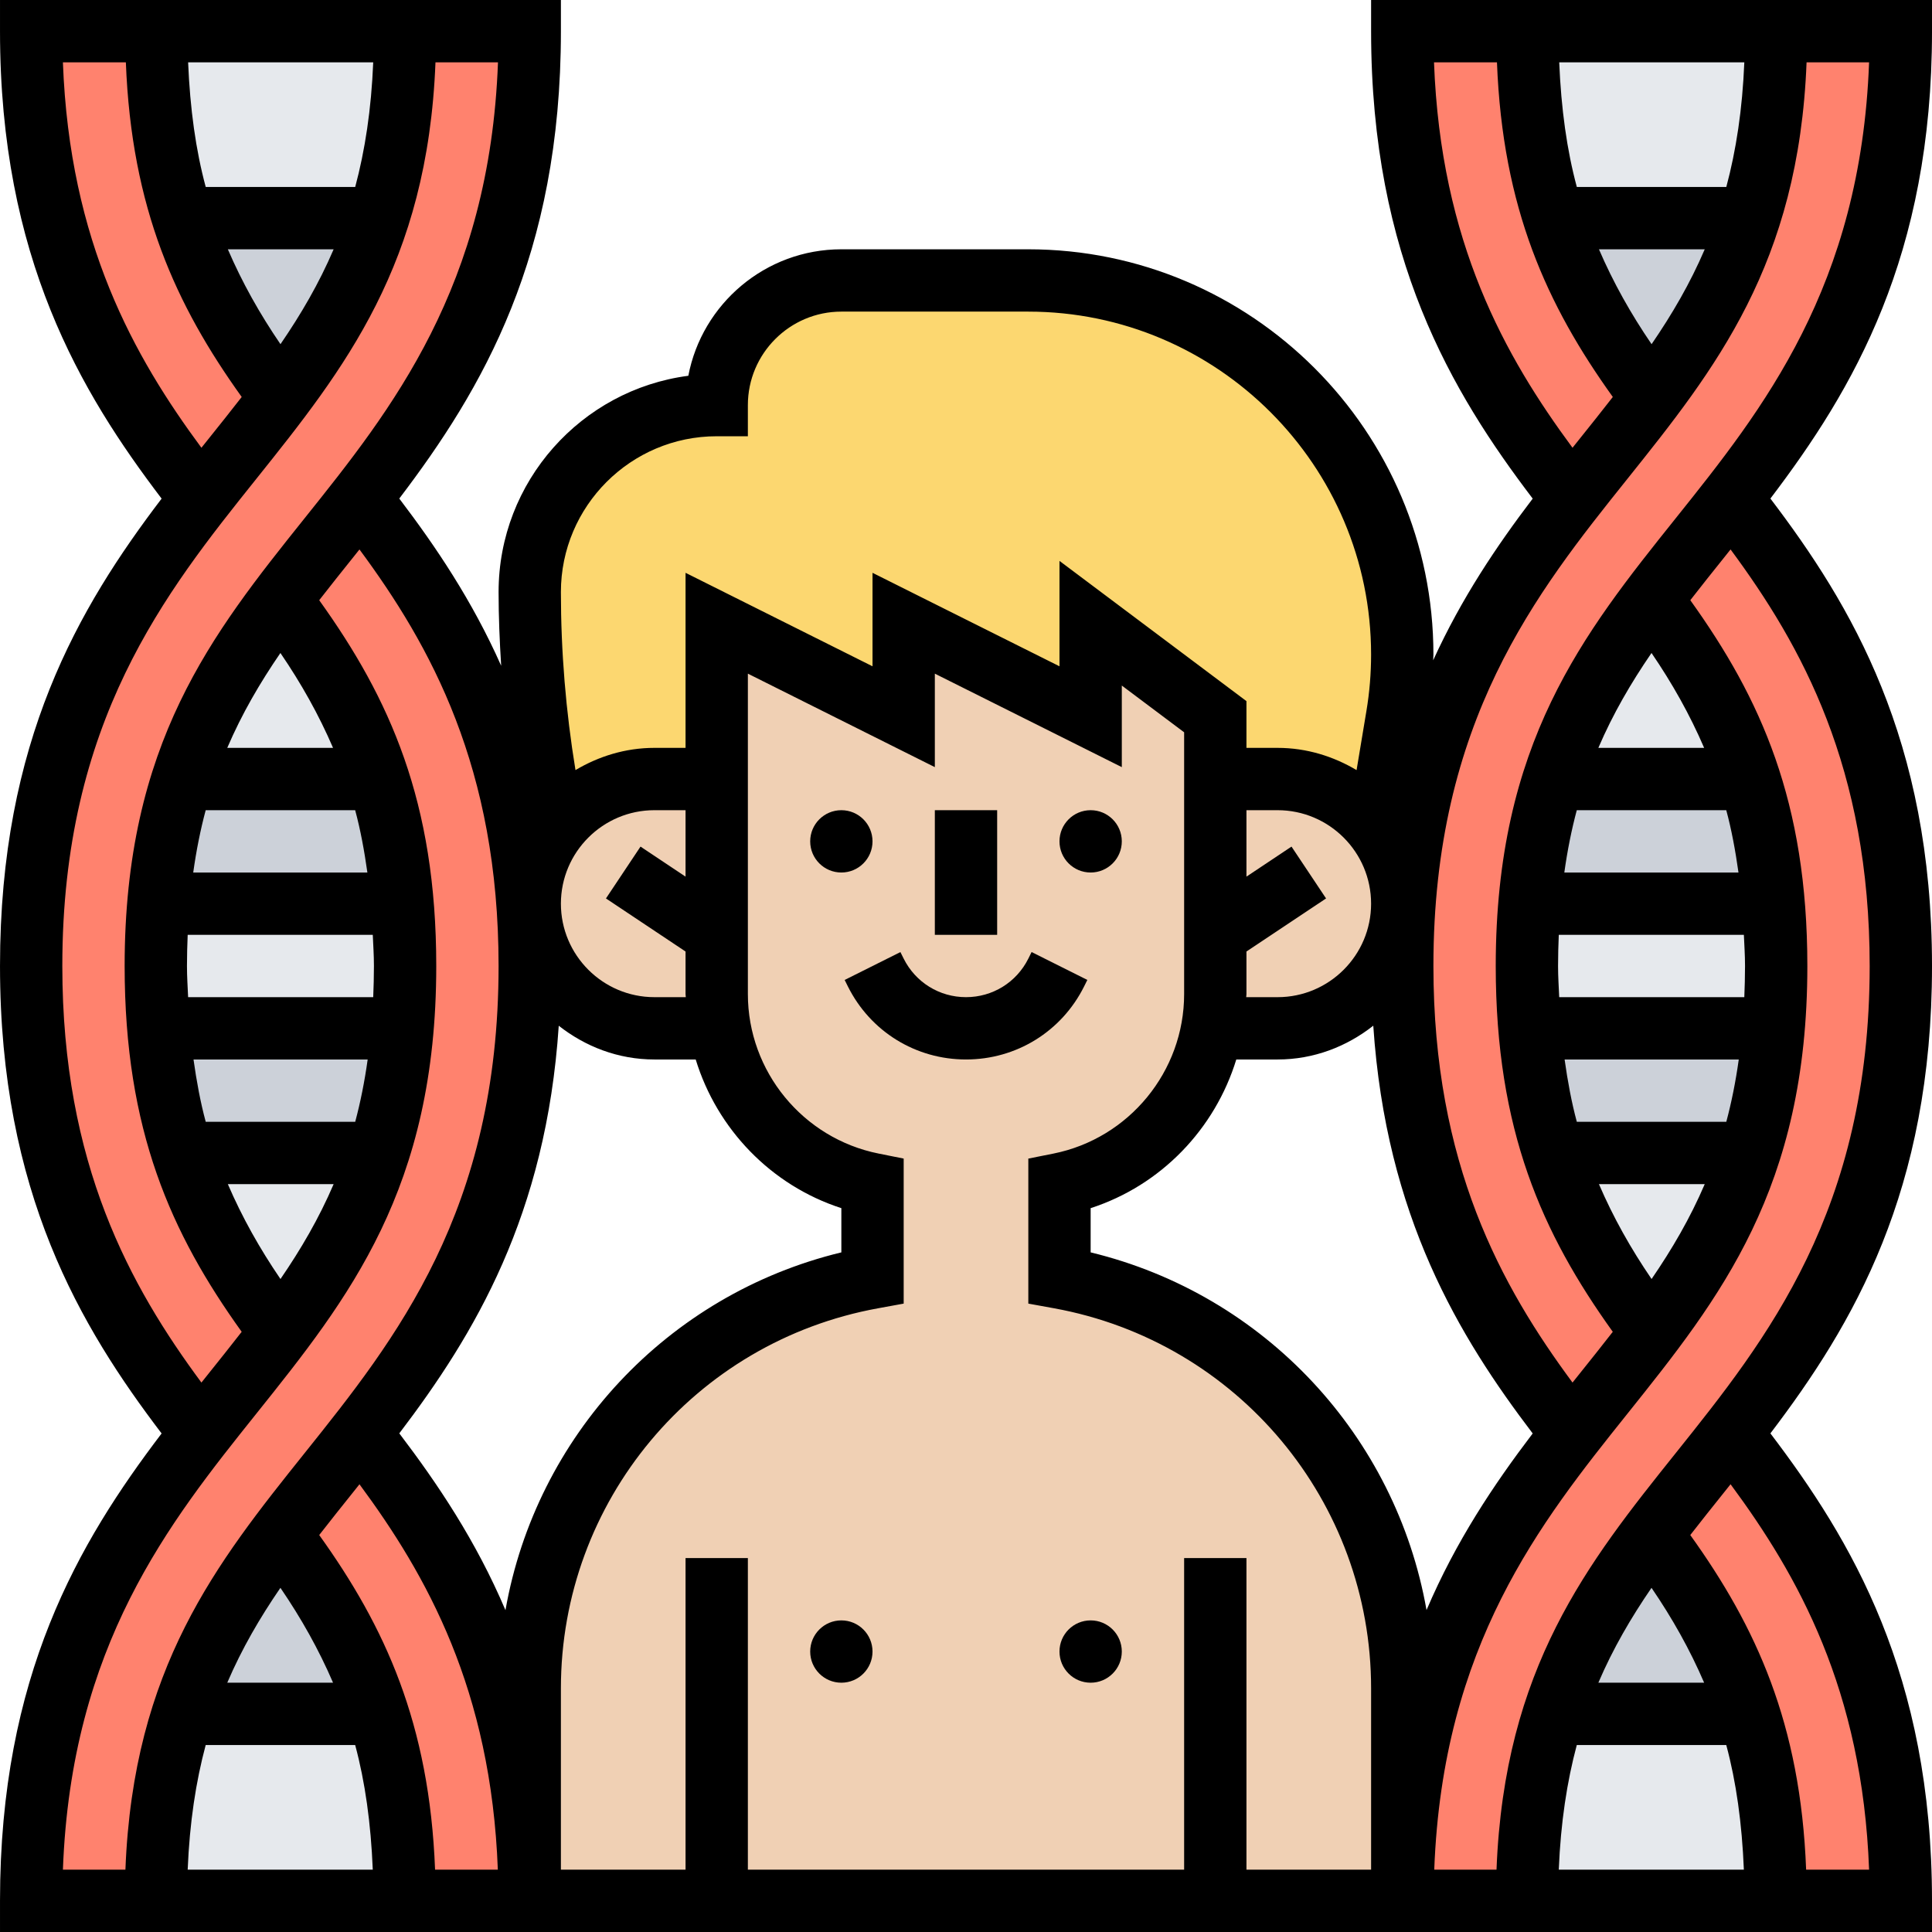 <svg xmlns="http://www.w3.org/2000/svg" id="_x33_0" height="512" viewBox="0 0 62 62" width="512"><g><g><g><path d="m49.85 7h6.3c-.73 2.25-1.85 4.03-3.15 5.76-1.3-1.73-2.42-3.51-3.15-5.76z" fill="#ccd1d9"></path></g><g><path d="m56.92 29h-7.83c.12-1.51.38-2.82.76-4h6.3c.38 1.18.64 2.5.77 4z" fill="#ccd1d9"></path></g><g><path d="m49.08 33h7.83c-.12 1.51-.38 2.82-.76 4h-6.3c-.38-1.18-.64-2.5-.77-4z" fill="#ccd1d9"></path></g><g><path d="m56.15 55h-6.3c.73-2.25 1.85-4.03 3.15-5.76 1.3 1.73 2.42 3.51 3.15 5.76z" fill="#ccd1d9"></path></g><g><path d="m12.15 55h-6.3c.73-2.25 1.85-4.03 3.15-5.76 1.3 1.73 2.42 3.51 3.15 5.76z" fill="#ccd1d9"></path></g><g><path d="m5.08 33h7.83c-.12 1.51-.38 2.82-.76 4h-6.3c-.38-1.18-.64-2.5-.77-4z" fill="#ccd1d9"></path></g><g><path d="m12.92 29h-7.83c.12-1.51.38-2.82.76-4h6.3c.38 1.18.64 2.5.77 4z" fill="#ccd1d9"></path></g><g><path d="m5.85 7h6.3c-.73 2.25-1.85 4.03-3.15 5.76-1.3-1.73-2.42-3.51-3.15-5.76z" fill="#ccd1d9"></path></g><g><path d="m49 1h8c0 2.38-.31 4.32-.85 6h-6.3c-.54-1.68-.85-3.63-.85-6z" fill="#e6e9ed"></path></g><g><path d="m56.15 25h-6.3c.73-2.25 1.85-4.03 3.15-5.76 1.3 1.73 2.42 3.51 3.15 5.76z" fill="#e6e9ed"></path></g><g><path d="m57 31c0 .7-.03 1.37-.09 2h-7.83c-.05-.63-.08-1.3-.08-2s.03-1.37.09-2h7.83c.05.63.08 1.3.08 2z" fill="#e6e9ed"></path></g><g><path d="m49.85 37h6.3c-.73 2.25-1.85 4.03-3.15 5.76-1.3-1.73-2.42-3.51-3.15-5.76z" fill="#e6e9ed"></path></g><g><path d="m57 61h-8c0-2.38.31-4.32.85-6h6.3c.54 1.68.85 3.63.85 6z" fill="#e6e9ed"></path></g><g><path d="m13 61h-8c0-2.38.31-4.32.85-6h6.3c.54 1.68.85 3.63.85 6z" fill="#e6e9ed"></path></g><g><path d="m49.09 29c-.06.63-.09 1.3-.09 2s.03 1.37.08 2c.13 1.5.39 2.82.77 4 .73 2.25 1.85 4.03 3.15 5.76-.5.66-1.02 1.32-1.56 1.99-.33.41-.66.82-.99 1.25-2.73-3.5-5.45-7.69-5.45-15 0-.55.02-1.08.05-1.59.36-6.35 2.87-10.18 5.4-13.41.33-.43.66-.84.99-1.25.54-.67 1.06-1.33 1.56-1.99 1.3-1.73 2.42-3.51 3.15-5.76.54-1.68.85-3.62.85-6h4c0 7.31-2.72 11.51-5.45 15-.33.43-.66.84-.99 1.25-.54.67-1.06 1.33-1.56 1.99-1.3 1.73-2.42 3.51-3.15 5.76-.38 1.18-.64 2.49-.76 4z" fill="#ff826e"></path></g><g><path d="m61 61h-4c0-2.37-.31-4.32-.85-6-.73-2.25-1.85-4.03-3.15-5.76.5-.66 1.02-1.32 1.56-1.99.33-.41.66-.82.99-1.25 2.73 3.5 5.45 7.69 5.45 15z" fill="#ff826e"></path></g><g><path d="m56.91 33c.06-.63.09-1.3.09-2s-.03-1.37-.08-2c-.13-1.5-.39-2.82-.77-4-.73-2.25-1.85-4.03-3.15-5.76.5-.66 1.02-1.32 1.56-1.99.33-.41.66-.82.99-1.25 2.73 3.5 5.45 7.69 5.45 15s-2.72 11.51-5.45 15c-.33.43-.66.84-.99 1.25-.54.67-1.06 1.33-1.56 1.99-1.3 1.73-2.42 3.51-3.15 5.76-.54 1.68-.85 3.62-.85 6h-4c0-7.31 2.72-11.51 5.45-15 .33-.43.66-.84.99-1.25.54-.67 1.06-1.33 1.56-1.99 1.3-1.73 2.42-3.51 3.15-5.76.38-1.18.64-2.49.76-4z" fill="#ff826e"></path></g><g><path d="m53 12.76c-.5.66-1.02 1.32-1.56 1.99-.33.41-.66.82-.99 1.25-2.73-3.5-5.45-7.69-5.45-15h4c0 2.37.31 4.32.85 6 .73 2.25 1.85 4.03 3.15 5.76z" fill="#ff826e"></path></g><g><path d="m23 61h-6v-6.82c0-6.47 4.63-12.02 11-13.18v-3c-1.46-.29-2.7-1.07-3.59-2.15-.56-.68-.97-1.48-1.2-2.34-.14-.51-.21-1.05-.21-1.61v-1.9-5-5l6 3v-3l6 3v-3l4 3v2 5 1.9c0 .37-.03.74-.1 1.1-.44 2.48-2.36 4.49-4.9 5v3c3.18.58 5.94 2.26 7.89 4.6s3.11 5.34 3.11 8.58v6.82h-6z" fill="#f0d0b4"></path></g><g><path d="m39 30v-5h2c1.33 0 2.5.64 3.23 1.64.48.66.77 1.48.77 2.36 0 .14-.01.27-.02.41-.1.94-.52 1.78-1.15 2.42-.73.72-1.73 1.17-2.83 1.17h-2.1c.07-.36.1-.73.1-1.1z" fill="#f0d0b4"></path></g><g><path d="m45 21.01c0 .66-.05 1.32-.16 1.97l-.61 3.66c-.73-1-1.9-1.64-3.23-1.64h-2v-2l-4-3v3l-6-3v3l-6-3v5h-2c-1.1 0-2.1.45-2.83 1.17-.14.15-.28.3-.4.47l-.28-1.68c-.33-1.97-.49-3.96-.49-5.96 0-1.66.67-3.16 1.76-4.24 1.08-1.09 2.58-1.76 4.24-1.76 0-1.1.45-2.1 1.17-2.83.73-.72 1.73-1.17 2.83-1.17h5.99c6.63 0 12.01 5.38 12.01 12.01z" fill="#fcd770"></path></g><g><path d="m23 30v1.9c0 .56.07 1.1.21 1.61l-.21-.51h-2c-2.07 0-3.77-1.57-3.98-3.59-.01-.14-.02-.27-.02-.41 0-.88.29-1.7.77-2.36.12-.17.26-.32.4-.47.73-.72 1.73-1.17 2.83-1.17h2z" fill="#f0d0b4"></path></g><g><path d="m5.09 29c-.06.63-.09 1.3-.09 2s.03 1.37.08 2c.13 1.5.39 2.82.77 4 .73 2.25 1.85 4.03 3.15 5.76-.5.66-1.02 1.32-1.56 1.99-.33.41-.66.82-.99 1.25-2.73-3.5-5.45-7.69-5.45-15s2.72-11.51 5.45-15c.33-.43.66-.84.99-1.25.54-.67 1.06-1.33 1.56-1.99 1.3-1.73 2.42-3.51 3.15-5.76.54-1.68.85-3.62.85-6h4c0 7.31-2.72 11.51-5.45 15-.33.43-.66.84-.99 1.25-.54.67-1.06 1.33-1.56 1.99-1.3 1.73-2.42 3.51-3.15 5.76-.38 1.18-.64 2.49-.76 4z" fill="#ff826e"></path></g><g><path d="m17 61h-4c0-2.37-.31-4.32-.85-6-.73-2.25-1.85-4.03-3.15-5.76.5-.66 1.02-1.32 1.56-1.99.33-.41.66-.82.99-1.25 2.73 3.5 5.45 7.69 5.45 15z" fill="#ff826e"></path></g><g><path d="m12.91 33c.06-.63.09-1.3.09-2s-.03-1.37-.08-2c-.13-1.5-.39-2.82-.77-4-.73-2.25-1.85-4.03-3.15-5.76.5-.66 1.02-1.32 1.56-1.99.33-.41.66-.82.99-1.25 2.53 3.24 5.04 7.07 5.4 13.41.03.51.05 1.04.05 1.59 0 7.31-2.72 11.51-5.45 15-.33.43-.66.84-.99 1.25-.54.67-1.06 1.33-1.56 1.99-1.3 1.73-2.42 3.51-3.15 5.76-.54 1.68-.85 3.62-.85 6h-4c0-7.31 2.72-11.51 5.45-15 .33-.43.66-.84.99-1.25.54-.67 1.06-1.33 1.56-1.99 1.3-1.73 2.42-3.51 3.15-5.76.38-1.18.64-2.49.76-4z" fill="#ff826e"></path></g><g><path d="m5 1h8c0 2.38-.31 4.32-.85 6h-6.3c-.54-1.68-.85-3.63-.85-6z" fill="#e6e9ed"></path></g><g><path d="m13 31c0 .7-.03 1.37-.09 2h-7.83c-.05-.63-.08-1.3-.08-2s.03-1.37.09-2h7.83c.05.63.08 1.3.08 2z" fill="#e6e9ed"></path></g><g><path d="m12.15 25h-6.3c.73-2.25 1.85-4.03 3.15-5.76 1.3 1.73 2.42 3.51 3.15 5.76z" fill="#e6e9ed"></path></g><g><path d="m5.85 37h6.3c-.73 2.25-1.85 4.03-3.15 5.76-1.3-1.73-2.42-3.51-3.15-5.76z" fill="#e6e9ed"></path></g><g><path d="m9 12.76c-.5.66-1.02 1.32-1.56 1.99-.33.41-.66.82-.99 1.25-2.73-3.5-5.45-7.69-5.45-15h4c0 2.37.31 4.32.85 6 .73 2.25 1.85 4.03 3.15 5.76z" fill="#ff826e"></path></g></g><g><circle cx="27" cy="27" r="1"></circle><circle cx="35" cy="27" r="1"></circle><path d="m30 26h2v4h-2z"></path><path d="m34.789 31.658.105-.211-1.789-.895-.105.212c-.381.762-1.147 1.236-2 1.236s-1.619-.474-2-1.236l-.105-.211-1.789.895.105.211c.722 1.444 2.174 2.341 3.789 2.341s3.067-.897 3.789-2.342z"></path><circle cx="27" cy="53" r="1"></circle><circle cx="35" cy="53" r="1"></circle><path d="m62 0h-18v1c0 7.275 2.595 11.591 5.186 15.001-1.158 1.523-2.285 3.196-3.194 5.189.001-.061.008-.122.008-.184 0-7.172-5.834-13.006-13.006-13.006h-5.994c-2.436 0-4.47 1.75-4.911 4.059-3.431.448-6.089 3.39-6.089 6.941 0 .787.033 1.576.083 2.365-.932-2.098-2.1-3.826-3.27-5.366 2.664-3.504 5.187-7.778 5.187-14.999v-1h-18v1c0 7.275 2.595 11.591 5.186 15.001-2.663 3.504-5.186 7.778-5.186 14.999 0 7.275 2.595 11.591 5.186 15.001-2.663 3.504-5.186 7.778-5.186 14.999v1h62v-1c0-7.275-2.595-11.591-5.186-15.001 2.663-3.504 5.186-7.778 5.186-14.999 0-7.275-2.595-11.591-5.186-15.001 2.663-3.504 5.186-7.778 5.186-14.999zm-8.999 11.045c-.667-.977-1.228-1.975-1.689-3.045h3.395c-.47 1.097-1.049 2.087-1.706 3.045zm2.398-5.045h-4.797c-.319-1.182-.503-2.506-.565-4h5.94c-.062 1.513-.263 2.825-.578 4zm-9.38-4h2.02c.18 4.689 1.602 7.79 3.718 10.739-.354.456-.721.915-1.099 1.387-.064.08-.129.162-.194.243-2.159-2.921-4.23-6.587-4.445-12.369zm-8.019 48v10h-14v-10h-2v10h-4v-5.82c0-5.995 4.281-11.124 10.179-12.196l.821-.15v-4.654l-.804-.161c-2.431-.486-4.196-2.639-4.196-5.118v-10.283l6 3v-3l4.553 2.276 1.447.724v-2.618l2 1.5v8.401c0 2.479-1.765 4.632-4.196 5.119l-.804.16v4.654l.821.149c5.898 1.073 10.179 6.203 10.179 12.197v5.82h-4v-10zm-29.001.955c.667.977 1.229 1.975 1.689 3.045h-3.395c.47-1.097 1.049-2.087 1.706-3.045zm-2.398 5.045h4.797c.319 1.182.503 2.506.565 4h-5.94c.062-1.513.263-2.825.578-4zm3.643-6.739c.354-.456.721-.915 1.099-1.387.064-.08.129-.162.193-.242 2.158 2.919 4.224 6.59 4.44 12.368h-2.014c-.181-4.689-1.602-7.79-3.718-10.739zm11.756-21.129-1.445-.964-1.109 1.664 2.554 1.703v1.366c0 .034.008.066.008.099h-1.008c-1.654 0-3-1.346-3-3s1.346-3 3-3h1zm-4.069 4.785c.85.668 1.907 1.083 3.069 1.083h1.326c.683 2.228 2.412 4.039 4.674 4.771v1.419c-5.602 1.356-9.798 5.908-10.779 11.482-.953-2.24-2.18-4.059-3.407-5.674 2.418-3.18 4.712-7.002 5.117-13.081zm27.848 18.752c-.983-5.573-5.178-10.123-10.779-11.479v-1.419c2.262-.732 3.991-2.543 4.674-4.771h1.326c1.163 0 2.22-.415 3.07-1.084.412 6.132 2.762 9.987 5.116 13.085-1.249 1.644-2.466 3.459-3.407 5.668zm-5.779-25.669h1c1.654 0 3 1.346 3 3s-1.346 3-3 3h-1.008c0-.034.008-.065.008-.099v-1.366l2.555-1.703-1.109-1.664-1.446.964zm-17-12h1v-1c0-1.654 1.346-3 3-3h5.994c6.069 0 11.006 4.938 11.006 11.006 0 .604-.05 1.213-.15 1.809l-.316 1.898c-.746-.442-1.606-.713-2.534-.713h-1v-1.5l-6-4.5v3.382l-4.553-2.276-1.447-.724v3l-6-3v5.618h-1c-.928 0-1.787.271-2.532.713-.31-1.884-.468-3.805-.468-5.713 0-2.757 2.243-5 5-5zm-13.999-2.955c-.667-.977-1.228-1.975-1.689-3.045h3.395c-.47 1.097-1.049 2.087-1.706 3.045zm2.398-5.045h-4.797c-.319-1.182-.503-2.506-.565-4h5.94c-.062 1.513-.263 2.825-.578 4zm-9.38-4h2.02c.18 4.689 1.602 7.79 3.718 10.739-.354.456-.721.915-1.099 1.387-.064.08-.129.162-.194.243-2.159-2.921-4.23-6.587-4.445-12.369zm-.019 29c0-7.851 3.304-11.981 6.219-15.625 2.83-3.537 5.505-6.895 5.756-13.375h2.006c-.267 7.208-3.412 11.139-6.201 14.625-2.972 3.716-5.78 7.226-5.78 14.375 0 5.276 1.49 8.58 3.756 11.739-.354.456-.721.915-1.099 1.387-.064.08-.129.162-.193.242-2.281-3.085-4.464-7.003-4.464-13.368zm7.001 10.045c-.667-.977-1.228-1.975-1.689-3.045h3.395c-.47 1.097-1.049 2.087-1.706 3.045zm2.398-5.045h-4.797c-.169-.625-.293-1.297-.392-2h5.589c-.099.711-.233 1.376-.4 2zm.601-5c0 .345-.01.675-.023 1h-5.94c-.014-.331-.037-.649-.037-1 0-.345.01-.675.023-1h5.94c.014.331.037.649.037 1zm-5.799-3c.099-.711.233-1.376.4-2h4.797c.169.625.293 1.297.392 2zm1.092-4c.47-1.097 1.049-2.087 1.706-3.045.667.977 1.229 1.975 1.689 3.045zm.926 21.375c2.973-3.716 5.781-7.226 5.781-14.375 0-5.276-1.49-8.58-3.756-11.739.354-.456.721-.915 1.099-1.387.064-.08.129-.162.193-.242 2.281 3.085 4.464 7.003 4.464 13.368 0 7.851-3.304 11.981-6.219 15.625-2.83 3.537-5.505 6.895-5.756 13.375h-2.006c.267-7.208 3.412-11.139 6.2-14.625zm44.78 5.58c.667.977 1.229 1.975 1.689 3.045h-3.395c.47-1.097 1.049-2.087 1.706-3.045zm-2.398 5.045h4.797c.319 1.182.503 2.506.565 4h-5.94c.062-1.513.263-2.825.578-4zm9.38 4h-2.02c-.18-4.689-1.602-7.79-3.718-10.739.354-.456.721-.915 1.099-1.387.064-.08.129-.162.194-.243 2.159 2.921 4.23 6.587 4.445 12.369zm.019-29c0 7.851-3.304 11.981-6.219 15.625-2.83 3.537-5.505 6.895-5.756 13.375h-1.998c.27-7.203 3.405-11.14 6.193-14.625 2.972-3.716 5.78-7.226 5.78-14.375 0-5.276-1.49-8.58-3.756-11.739.354-.456.721-.915 1.099-1.387.064-.08.129-.162.193-.242 2.281 3.085 4.464 7.003 4.464 13.368zm-7.001-10.045c.667.977 1.229 1.975 1.689 3.045h-3.395c.47-1.097 1.049-2.087 1.706-3.045zm-2.398 5.045h4.797c.169.625.293 1.297.392 2h-5.589c.099-.711.233-1.376.4-2zm-.601 5c0-.345.01-.675.023-1h5.94c.014.331.037.649.037 1 0 .345-.01.675-.023 1h-5.94c-.014-.331-.037-.649-.037-1zm5.799 3c-.099.711-.233 1.376-.4 2h-4.797c-.169-.625-.293-1.297-.392-2zm-1.092 4c-.47 1.097-1.049 2.087-1.706 3.045-.667-.977-1.229-1.975-1.689-3.045zm-.926-21.375c-2.973 3.716-5.781 7.226-5.781 14.375 0 5.276 1.49 8.58 3.756 11.739-.354.456-.721.915-1.099 1.387-.064.08-.129.162-.193.242-2.281-3.085-4.464-7.003-4.464-13.368 0-7.851 3.304-11.981 6.219-15.625 2.83-3.537 5.505-6.895 5.756-13.375h2.006c-.267 7.208-3.412 11.139-6.2 14.625z"></path></g></g></svg>